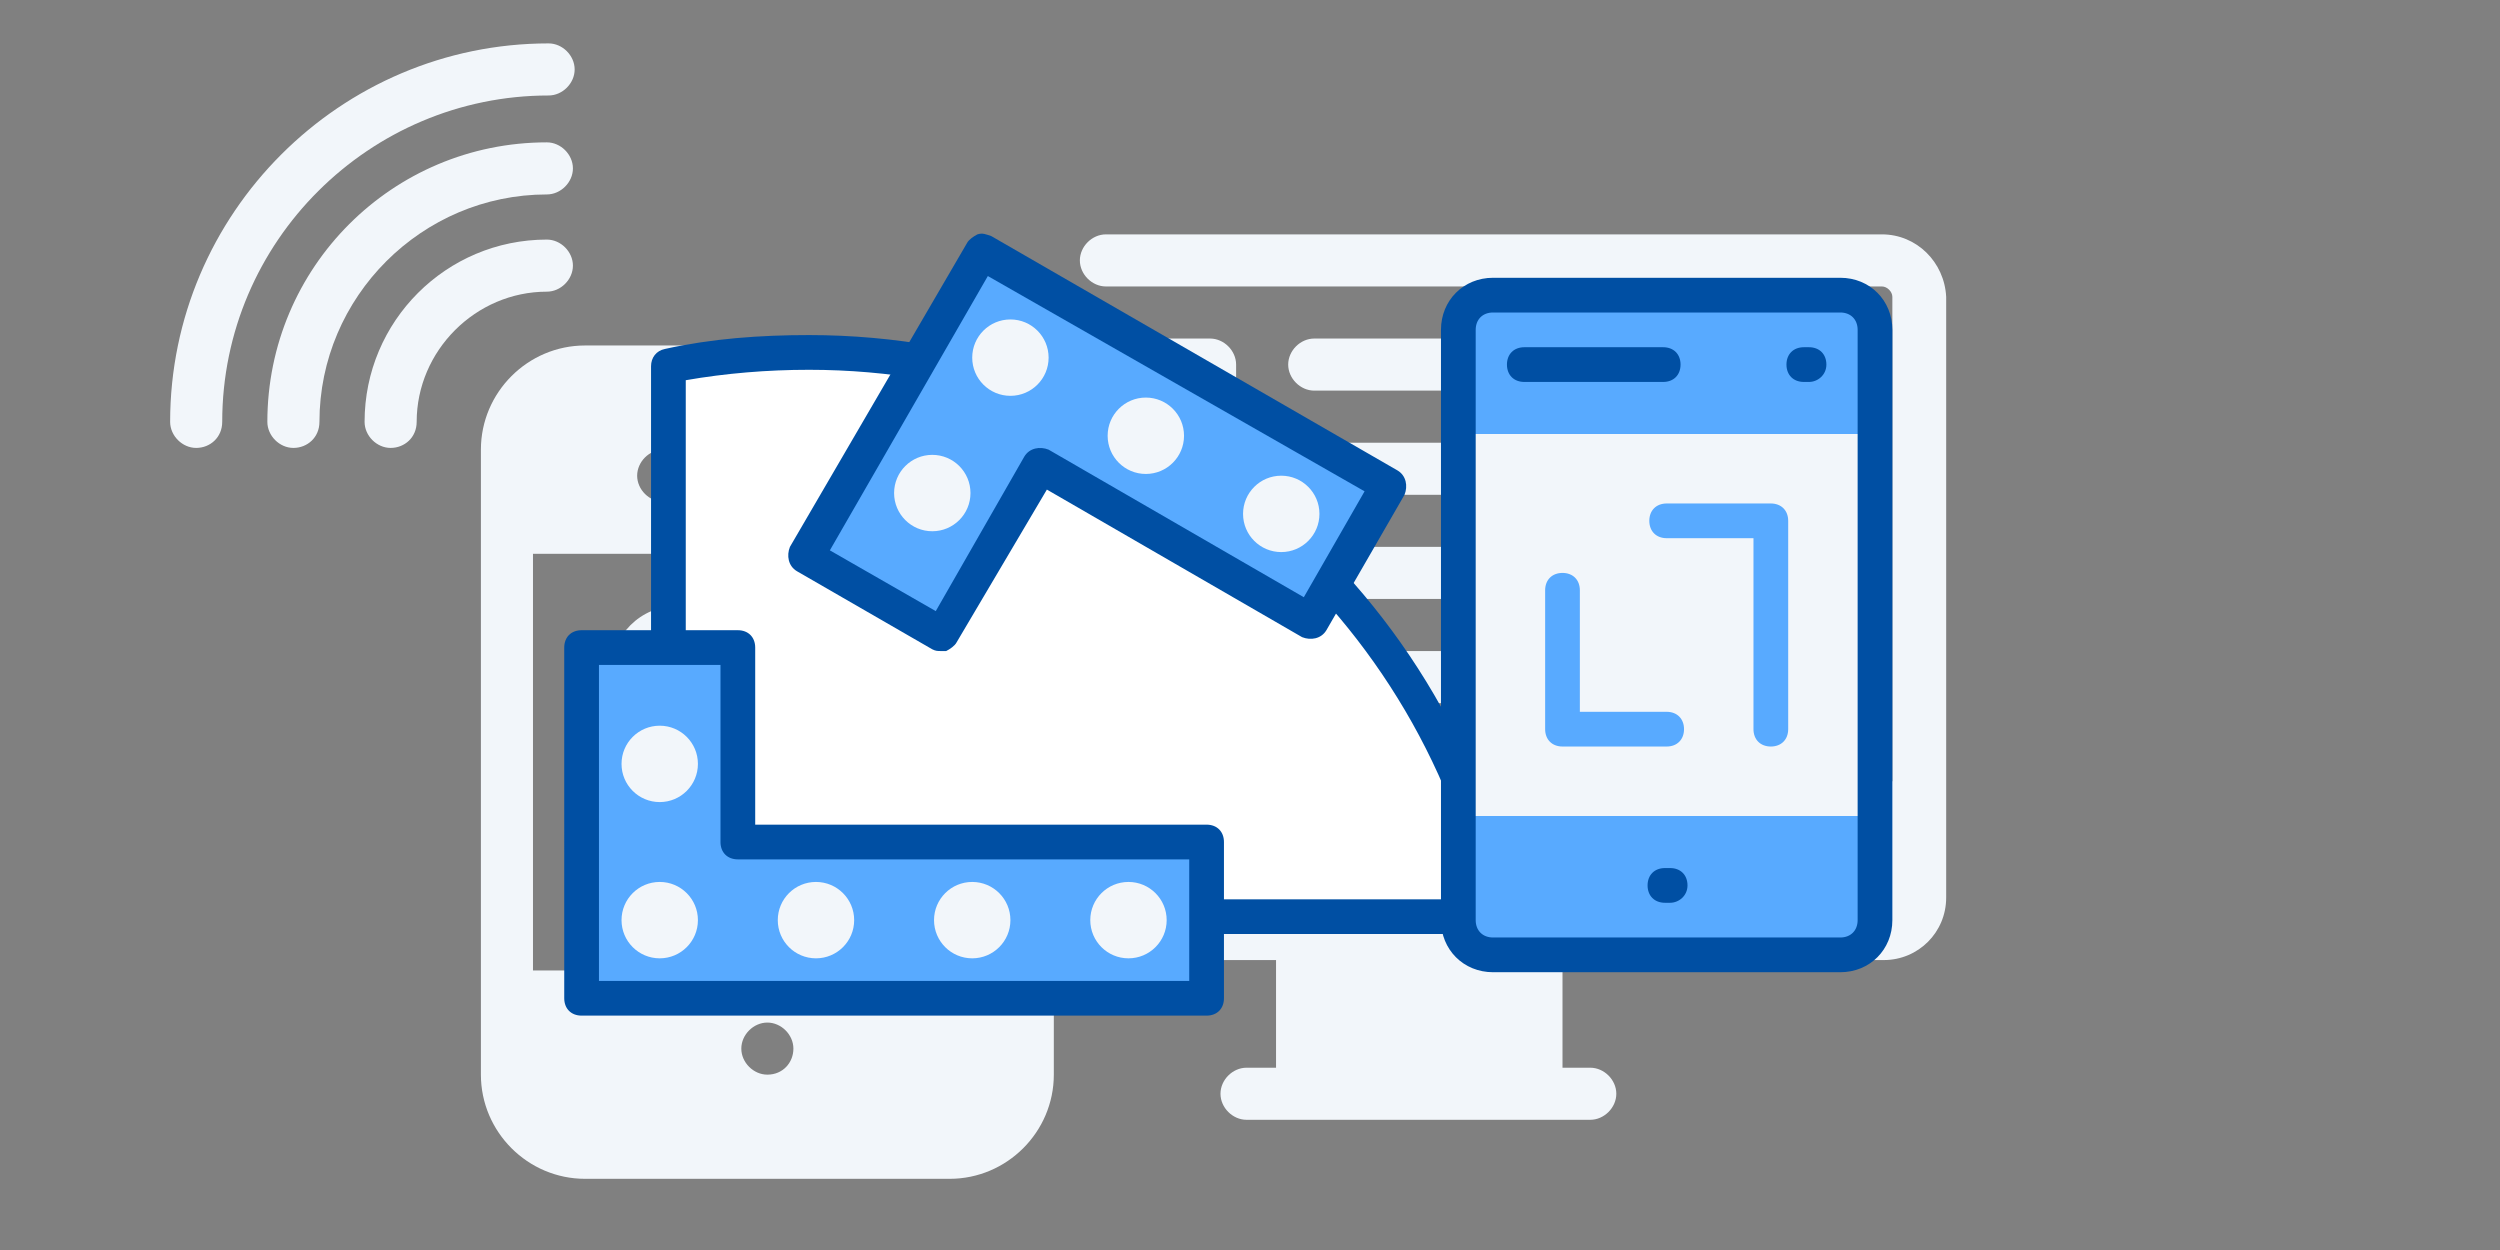 <?xml version="1.0" encoding="utf-8"?>
<!-- Generator: Adobe Illustrator 27.7.0, SVG Export Plug-In . SVG Version: 6.00 Build 0)  -->
<svg version="1.1" id="Layer_1" xmlns="http://www.w3.org/2000/svg" xmlns:xlink="http://www.w3.org/1999/xlink" x="0px" y="0px"
	 viewBox="0 0 144 72" style="enable-background:new 0 0 144 72;" xml:space="preserve">
<rect x="0" y="0" width="144" height="72" fill="#808080" stroke="none"/>
<style type="text/css">
	.st0{fill:none;}
	.st1{fill:#F2F6FA;}
	.st2{fill:#FFFFFF;}
	.st3{fill:#004FA3;}
	.st4{fill:#58AAFF;}
</style>
<g>
	<g>
		<g>
			<g>
				<g>
					<rect class="st0" width="120" height="72"/>
				</g>
			</g>
			<g>
				<g>
					<g>
						<path class="st1" d="M108.4,13.5H63.7c-0.8,0-1.5,0.7-1.5,1.5s0.7,1.5,1.5,1.5h44.7c0.3,0,0.6,0.3,0.6,0.6v27.9H63.7v7.3h0
							c-0.8,0-1.5,0.7-1.5,1.5s0.7,1.5,1.5,1.5h9.8v6.2h-1.7c-0.8,0-1.5,0.7-1.5,1.5s0.7,1.5,1.5,1.5h3.2h13.4h3.2
							c0.8,0,1.5-0.7,1.5-1.5s-0.7-1.5-1.5-1.5H90v-6.2h18.5c2,0,3.6-1.6,3.6-3.6V17.1C112,15.1,110.4,13.5,108.4,13.5z"/>
					</g>
				</g>
				<g>
					<g>
						<path class="st1" d="M63.7,28.5h6c0.8,0,1.5-0.7,1.5-1.5v-6c0-0.8-0.7-1.5-1.5-1.5h-6c-0.8,0-1.5,0.7-1.5,1.5v6
							C62.2,27.8,62.9,28.5,63.7,28.5z M65.2,22.5h3v3h-3V22.5z"/>
					</g>
				</g>
				<g>
					<g>
						<path class="st1" d="M75.7,22.5h24c0.8,0,1.5-0.7,1.5-1.5s-0.7-1.5-1.5-1.5h-24c-0.8,0-1.5,0.7-1.5,1.5S74.9,22.5,75.7,22.5z"
							/>
					</g>
				</g>
				<g>
					<g>
						<path class="st1" d="M75.7,28.5h24c0.8,0,1.5-0.7,1.5-1.5s-0.7-1.5-1.5-1.5h-24c-0.8,0-1.5,0.7-1.5,1.5S74.9,28.5,75.7,28.5z"
							/>
					</g>
				</g>
				<g>
					<g>
						<path class="st1" d="M63.7,40.5h6c0.8,0,1.5-0.7,1.5-1.5v-6c0-0.8-0.7-1.5-1.5-1.5h-6c-0.8,0-1.5,0.7-1.5,1.5v6
							C62.2,39.8,62.9,40.5,63.7,40.5z M65.2,34.5h3v3h-3V34.5z"/>
					</g>
				</g>
				<g>
					<g>
						<path class="st1" d="M75.7,34.5h24c0.8,0,1.5-0.7,1.5-1.5s-0.7-1.5-1.5-1.5h-24c-0.8,0-1.5,0.7-1.5,1.5S74.9,34.5,75.7,34.5z"
							/>
					</g>
				</g>
				<g>
					<g>
						<path class="st1" d="M75.7,40.5h24c0.8,0,1.5-0.7,1.5-1.5s-0.7-1.5-1.5-1.5h-24c-0.8,0-1.5,0.7-1.5,1.5S74.9,40.5,75.7,40.5z"
							/>
					</g>
				</g>
			</g>
		</g>
		<g>
			<g>
				<rect class="st0" width="72" height="72"/>
			</g>
		</g>
		<g>
			<g>
				<g>
					<g>
						<path class="st1" d="M54.7,19.9h-21c-3.3,0-6,2.7-6,6v36c0,3.3,2.7,6,6,6h21c3.3,0,6-2.7,6-6v-36C60.7,22.6,58,19.9,54.7,19.9
							z M50.2,25.9c0.8,0,1.5,0.7,1.5,1.5c0,0.8-0.7,1.5-1.5,1.5s-1.5-0.7-1.5-1.5C48.7,26.6,49.4,25.9,50.2,25.9z M38.2,25.9h6
							c0.8,0,1.5,0.7,1.5,1.5s-0.7,1.5-1.5,1.5h-6c-0.8,0-1.5-0.7-1.5-1.5S37.4,25.9,38.2,25.9z M44.2,61.9c-0.8,0-1.5-0.7-1.5-1.5
							c0-0.8,0.7-1.5,1.5-1.5s1.5,0.7,1.5,1.5C45.7,61.2,45.1,61.9,44.2,61.9z M57.7,55.9h-27v-24h27V55.9z"/>
					</g>
				</g>
				<g>
					<g>
						<path class="st1" d="M36.7,42.5c0.8,0,1.5-0.7,1.5-1.5v-2.3c0-0.4,0.4-0.8,0.8-0.8h2.3c0.8,0,1.5-0.7,1.5-1.5
							s-0.7-1.5-1.5-1.5H39c-2.1,0-3.8,1.7-3.8,3.8V41C35.2,41.9,35.9,42.5,36.7,42.5z"/>
					</g>
				</g>
				<g>
					<g>
						<path class="st1" d="M47.1,37.9h2.3c0.4,0,0.8,0.4,0.8,0.8V41c0,0.8,0.7,1.5,1.5,1.5s1.5-0.7,1.5-1.5v-2.3
							c0-2.1-1.7-3.8-3.8-3.8h-2.3c-0.8,0-1.5,0.7-1.5,1.5S46.3,37.9,47.1,37.9z"/>
					</g>
				</g>
				<g>
					<g>
						<path class="st1" d="M39,52.9h2.3c0.8,0,1.5-0.7,1.5-1.5s-0.7-1.5-1.5-1.5H39c-0.4,0-0.8-0.4-0.8-0.8v-2.3
							c0-0.8-0.7-1.5-1.5-1.5s-1.5,0.7-1.5,1.5v2.3C35.2,51.2,36.9,52.9,39,52.9z"/>
					</g>
				</g>
				<g>
					<g>
						<path class="st1" d="M47.1,52.9h2.3c2.1,0,3.8-1.7,3.8-3.8v-2.3c0-0.8-0.7-1.5-1.5-1.5s-1.5,0.7-1.5,1.5v2.3
							c0,0.4-0.4,0.8-0.8,0.8h-2.3c-0.8,0-1.5,0.7-1.5,1.5S46.3,52.9,47.1,52.9z"/>
					</g>
				</g>
			</g>
			<g>
				<g>
					<g>
						<path class="st1" d="M22.5,25.8c-0.8,0-1.5-0.7-1.5-1.5c0-5.8,4.7-10.5,10.5-10.5c0.8,0,1.5,0.7,1.5,1.5s-0.7,1.5-1.5,1.5
							c-4.1,0-7.5,3.4-7.5,7.5C24,25.2,23.3,25.8,22.5,25.8z"/>
					</g>
				</g>
				<g>
					<g>
						<path class="st1" d="M16.9,25.8c-0.8,0-1.5-0.7-1.5-1.5c0-8.9,7.2-16.1,16.1-16.1c0.8,0,1.5,0.7,1.5,1.5s-0.7,1.5-1.5,1.5
							c-7.2,0-13.1,5.9-13.1,13.1C18.4,25.2,17.7,25.8,16.9,25.8z"/>
					</g>
				</g>
				<g>
					<g>
						<path class="st1" d="M11.3,25.8c-0.8,0-1.5-0.7-1.5-1.5c0-12,9.8-21.8,21.8-21.8c0.8,0,1.5,0.7,1.5,1.5s-0.7,1.5-1.5,1.5
							c-10.3,0-18.8,8.4-18.8,18.8C12.8,25.2,12.1,25.8,11.3,25.8z"/>
					</g>
				</g>
			</g>
		</g>
	</g>
	<g>
		<g>
			<g>
				<path class="st2" d="M46.6,20.3c-2.8,0-5.5,0.3-8.1,0.8v31.7h48C82.7,34.2,66.3,20.3,46.6,20.3z"/>
				<path class="st3" d="M86.5,53.8h-48c-0.6,0-1-0.4-1-1V21.1c0-0.5,0.3-0.9,0.8-1c2.7-0.6,5.5-0.8,8.3-0.8
					c19.7,0,36.9,14,40.8,33.3c0.1,0.3,0,0.6-0.2,0.8C87.1,53.7,86.8,53.8,86.5,53.8z M39.5,51.8h45.8C81.1,34,65,21.3,46.6,21.3
					c-2.4,0-4.8,0.2-7.1,0.6V51.8z"/>
			</g>
			<g>
				<g>
					<polygon class="st4" points="59.8,26.8 75.4,35.8 79.9,28 64.3,19 56.5,14.5 52,22.3 46.4,32 54.2,36.5 					"/>
					<path class="st3" d="M54.2,37.5c-0.2,0-0.3,0-0.5-0.1l-7.8-4.5c-0.5-0.3-0.6-0.9-0.4-1.4L55.7,14c0.1-0.2,0.4-0.4,0.6-0.5
						c0.3-0.1,0.5,0,0.8,0.1l23.4,13.5c0.5,0.3,0.6,0.9,0.4,1.4l-4.5,7.8c-0.3,0.5-0.9,0.6-1.4,0.4l-14.7-8.5L55.1,37
						c-0.1,0.2-0.4,0.4-0.6,0.5C54.4,37.5,54.3,37.5,54.2,37.5z M47.8,31.7l6.1,3.5l5.1-8.9c0.3-0.5,0.9-0.6,1.4-0.4l14.7,8.5
						l3.5-6.1L56.9,15.9L47.8,31.7z"/>
				</g>
				<g>
					<circle class="st1" cx="73.8" cy="29.6" r="2.2"/>
				</g>
				<g>
					<circle class="st1" cx="66" cy="25.1" r="2.2"/>
				</g>
				<g>
					<circle class="st1" cx="58.2" cy="20.6" r="2.2"/>
				</g>
				<g>
					<circle class="st1" cx="53.7" cy="28.4" r="2.2"/>
				</g>
			</g>
			<g>
				<g>
					<polygon class="st4" points="42.5,48.5 69.5,48.5 69.5,57.5 42.5,57.5 33.5,57.5 33.5,48.5 33.5,37.3 42.5,37.3 					"/>
					<path class="st3" d="M69.5,58.5h-36c-0.6,0-1-0.4-1-1V37.3c0-0.6,0.4-1,1-1h9c0.6,0,1,0.4,1,1v10.2h26c0.6,0,1,0.4,1,1v9
						C70.5,58.1,70.1,58.5,69.5,58.5z M34.5,56.5h34v-7h-26c-0.6,0-1-0.4-1-1V38.3h-7V56.5z"/>
				</g>
				<g>
					<circle class="st1" cx="65" cy="53" r="2.2"/>
				</g>
				<g>
					<circle class="st1" cx="56" cy="53" r="2.2"/>
				</g>
				<g>
					<circle class="st1" cx="47" cy="53" r="2.2"/>
				</g>
				<g>
					<circle class="st1" cx="38" cy="53" r="2.2"/>
				</g>
				<g>
					<circle class="st1" cx="38" cy="44" r="2.2"/>
				</g>
			</g>
		</g>
		<g>
			<rect x="24" class="st0" width="72" height="72"/>
		</g>
	</g>
	<g>
		<g>
			<g>
				<path class="st1" d="M106,55H86c-1.1,0-2-0.9-2-2V19c0-1.1,0.9-2,2-2h20c1.1,0,2,0.9,2,2v34C108,54.1,107.1,55,106,55z"/>
			</g>
			<g>
				<path class="st4" d="M108,25H84v-6c0-1.1,0.9-2,2-2h20c1.1,0,2,0.9,2,2V25z"/>
			</g>
			<g>
				<g>
					<path class="st3" d="M95.8,22h-8c-0.6,0-1-0.4-1-1s0.4-1,1-1h8c0.6,0,1,0.4,1,1S96.4,22,95.8,22z"/>
				</g>
				<g>
					<path class="st3" d="M104.2,22h-0.3c-0.6,0-1-0.4-1-1s0.4-1,1-1h0.3c0.6,0,1,0.4,1,1S104.7,22,104.2,22z"/>
				</g>
			</g>
			<g>
				<path class="st4" d="M106,55H86c-1.1,0-2-0.9-2-2v-6h24v6C108,54.1,107.1,55,106,55z"/>
			</g>
			<g>
				<g>
					<path class="st3" d="M96.2,52h-0.3c-0.6,0-1-0.4-1-1s0.4-1,1-1h0.3c0.6,0,1,0.4,1,1S96.7,52,96.2,52z"/>
				</g>
			</g>
			<g>
				<path class="st3" d="M106,56H86c-1.7,0-3-1.3-3-3V19c0-1.7,1.3-3,3-3h20c1.7,0,3,1.3,3,3v34C109,54.7,107.7,56,106,56z M86,18
					c-0.6,0-1,0.4-1,1v34c0,0.6,0.4,1,1,1h20c0.6,0,1-0.4,1-1V19c0-0.6-0.4-1-1-1H86z"/>
			</g>
		</g>
		<g>
			<g>
				<path class="st4" d="M102,43c-0.6,0-1-0.4-1-1V31h-5c-0.6,0-1-0.4-1-1s0.4-1,1-1h6c0.6,0,1,0.4,1,1v12C103,42.6,102.6,43,102,43
					z"/>
			</g>
			<g>
				<path class="st4" d="M96,43h-6c-0.6,0-1-0.4-1-1v-8c0-0.6,0.4-1,1-1s1,0.4,1,1v7h5c0.6,0,1,0.4,1,1S96.6,43,96,43z"/>
			</g>
		</g>
	</g>
	<g>
		<rect x="72" class="st0" width="48" height="72"/>
	</g>
	<g>
		<rect class="st0" width="144" height="72"/>
	</g>
</g>
</svg>
